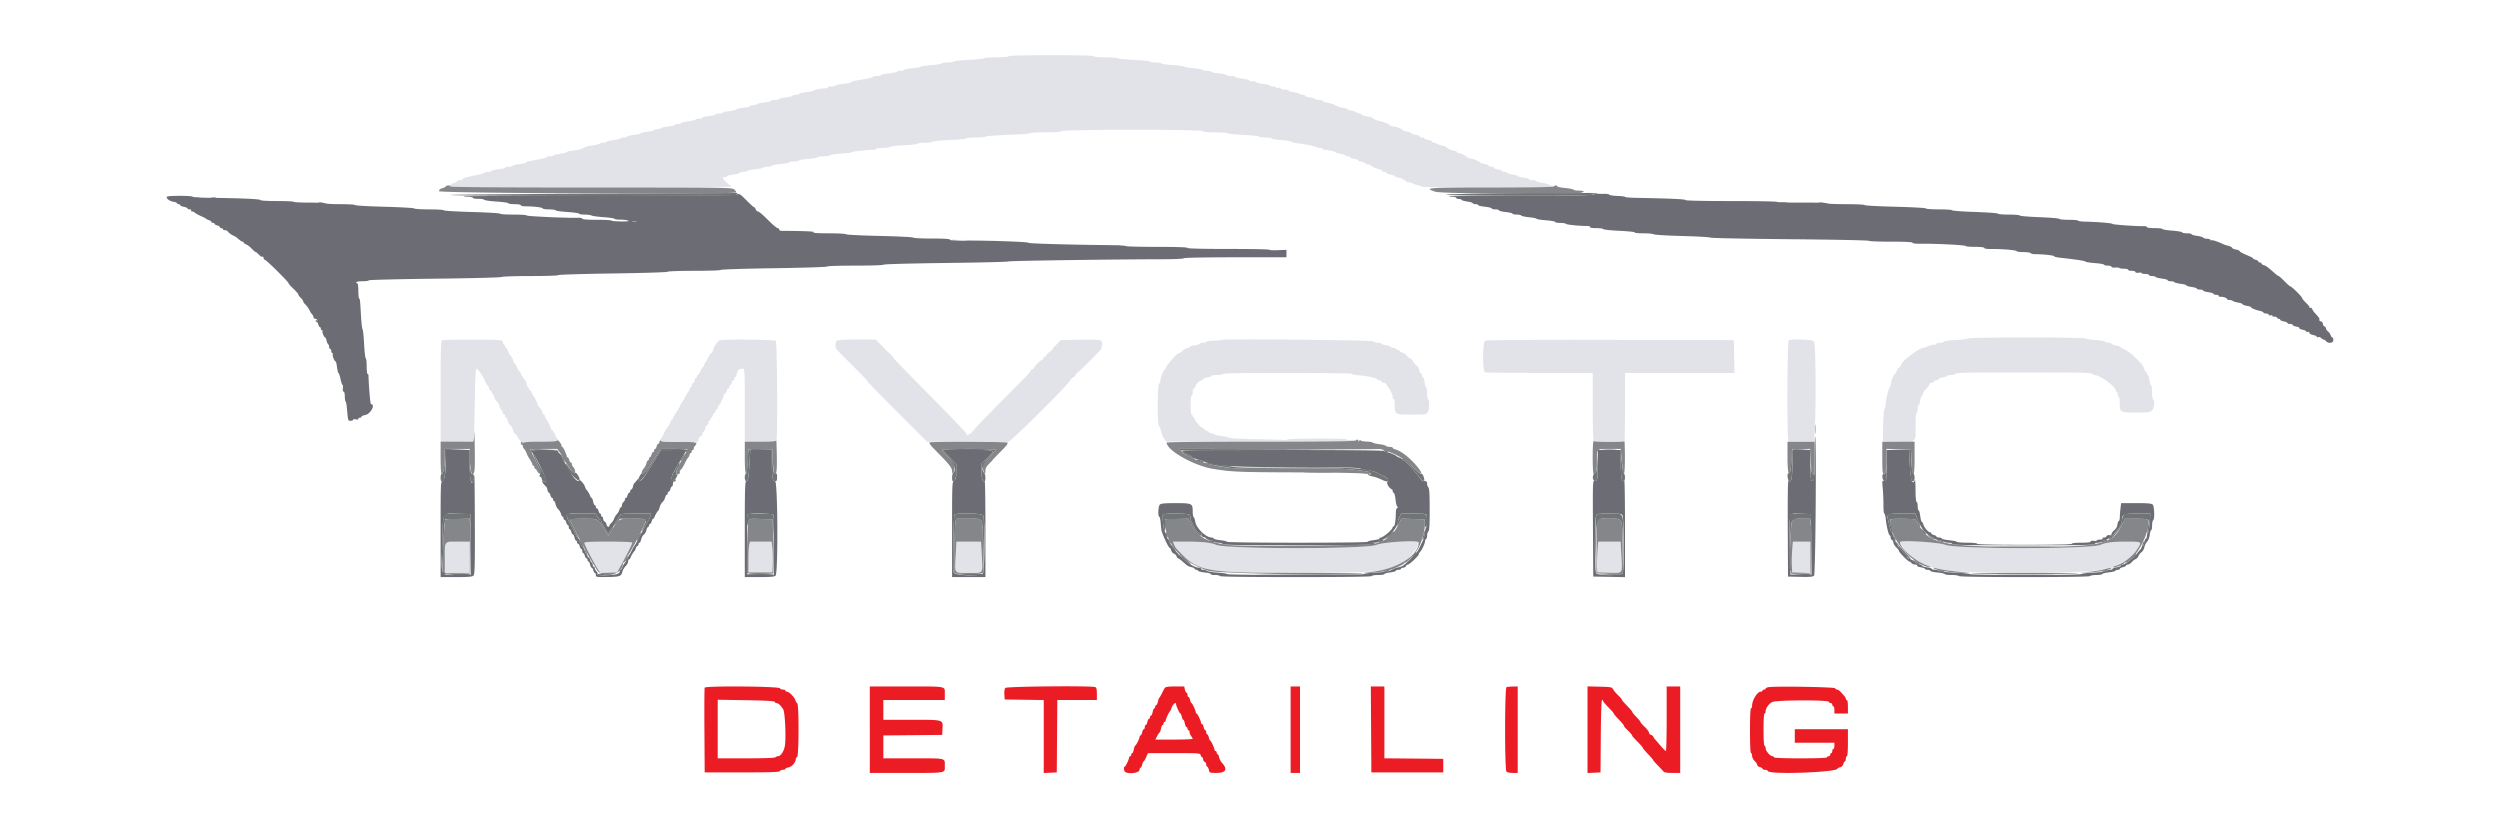 <svg xmlns="http://www.w3.org/2000/svg" width="400" height="132.421"><g fill-rule="evenodd"><path fill="#ec1c24" d="M112.748 110.029c-.047.122-.066 3.221-.042 6.888l.044 6.666h5.986c4.641 0 6.002-.046 6.056-.208.038-.115.25-.208.472-.208.221 0 .403-.067.403-.148 0-.082.243-.195.541-.251.531-.101 1.125-.815 1.125-1.351 0-.122.094-.254.209-.292.282-.094.303-8.41.022-8.589-.102-.066-.244-.305-.315-.533-.151-.482-1.013-1.336-1.35-1.336-.128 0-.232-.075-.232-.167 0-.092-.182-.167-.403-.167-.222 0-.434-.093-.472-.208-.106-.316-11.923-.411-12.044-.096m26.419 6.721v6.917h5.736c6.718 0 6.264.084 6.264-1.167 0-1.242.335-1.167-5.181-1.167h-4.653v-3.661l4.709-.044 4.708-.045.051-.995c.075-1.468.239-1.421-5-1.421h-4.468V112h9.834v-.982c0-1.272.462-1.185-6.264-1.185h-5.736v6.917m21.677-6.68c-.11.133-.174.592-.145 1.042l.051.805 3.125.045 3.125.045v11.676l1.042-.05 1.041-.05.044-5.791.044-5.792h6.329v-.982c0-.742-.065-1.007-.264-1.084-.62-.237-14.188-.109-14.392.136m25.543-.028c-.084.114-.299.508-.478.875-.179.366-.372.704-.43.75-.057.045-.157.327-.221.625-.065.298-.187.541-.271.541-.085 0-.154.113-.154.25 0 .138-.066.25-.148.25-.081 0-.197.263-.257.584-.061.32-.181.583-.269.583-.087 0-.159.112-.159.25s-.069.25-.153.25c-.085 0-.203.225-.264.5-.06.275-.179.5-.263.5-.084 0-.153.15-.153.333 0 .184-.069.334-.154.334-.084 0-.203.225-.263.5s-.179.5-.263.5c-.085 0-.154.106-.154.236 0 .274-.525 1.321-.703 1.401-.066.029-.168.311-.227.625s-.173.571-.255.571c-.081 0-.148.112-.148.25s-.075.25-.167.25a.166.166 0 0 0-.166.166c0 .284-.572 1.501-.706 1.501-.246 0-.125.798.136.899.83.318 2.236.056 2.236-.417 0-.174.069-.316.154-.316.084 0 .203-.225.263-.5s.161-.5.224-.5.244-.3.403-.666l.289-.667h4.182c4.043 0 4.186.011 4.27.333.048.184.154.334.235.334.081 0 .147.142.147.315 0 .174.112.359.25.412.137.052.25.248.25.434s.069.339.153.339c.085 0 .203.225.264.5.109.497.116.5 1.268.5 1.468 0 1.771-.602.818-1.625a2.115 2.115 0 0 1-.444-.872c-.055-.277-.166-.503-.246-.503-.081 0-.146-.113-.146-.25 0-.138-.075-.25-.167-.25a.167.167 0 0 1-.167-.166c0-.269-.568-1.501-.692-1.501-.063 0-.164-.225-.224-.5-.061-.275-.179-.5-.264-.5-.084 0-.153-.15-.153-.333 0-.184-.069-.334-.153-.334-.085 0-.203-.225-.264-.5-.06-.275-.179-.5-.263-.5-.084 0-.153-.074-.153-.165 0-.285-.572-1.501-.706-1.501-.07 0-.128-.075-.128-.166 0-.269-.568-1.501-.692-1.501-.063 0-.164-.225-.224-.5-.061-.275-.179-.5-.264-.5-.084 0-.153-.15-.153-.333 0-.184-.069-.334-.153-.334-.085 0-.203-.225-.264-.5l-.109-.5h-1.467c-.98 0-1.517.069-1.62.209m20.113 6.708v6.917h1.5v-13.834h-1.5v6.917m12.873-.042.044 6.875h11.5v-2.166l-4.709-.045-4.708-.044v-11.495h-2.17l.043 6.875m21.669-6.764c-.296.119-.304 13.227-.009 13.523.11.11.56.2 1 .2h.8v-13.834l-.791.013c-.436.008-.886.051-1 .098M254 116.753v6.93l1.042-.05 1.041-.05.044-5.791c.028-3.67.104-5.792.208-5.792.091 0 .165.074.165.164 0 .091.375.542.833 1.003.459.46.834.877.834.926 0 .111.255.415 1.041 1.239.344.36.625.721.625.801 0 .08.207.34.459.579.544.515.875.906.875 1.033 0 .051.375.466.833.922.458.456.833.89.833.966 0 .075.375.526.834 1.001.458.476.833.911.833.967 0 .056.319.428.708.826.39.398.805.84.924.982.158.19.54.258 1.458.258h1.243v-13.834h-2.166V115c0 2.842-.057 5.166-.125 5.165-.069-.001-.388-.308-.709-.683-.321-.374-.752-.872-.958-1.106-.206-.233-.375-.484-.375-.556 0-.072-.15-.178-.333-.237-.184-.058-.334-.225-.334-.37 0-.146-.3-.55-.666-.899-.367-.349-.667-.678-.667-.731 0-.113-.238-.406-.875-1.075-.252-.266-.458-.534-.458-.598 0-.064-.282-.406-.625-.761-.796-.822-1.042-1.112-1.042-1.228 0-.052-.279-.365-.621-.697-.341-.331-.7-.761-.796-.955-.162-.324-.331-.356-2.129-.399l-1.954-.047v6.93m28.958-6.804c-.252.04-.458.143-.458.229 0 .085-.113.155-.25.155-.138 0-.25.075-.25.167 0 .092-.133.167-.296.167-.527 0-1.371 1.374-1.371 2.233 0 .238-.075.433-.166.433-.106 0-.167 1.306-.167 3.584 0 2.277.061 3.583.167 3.583.091 0 .166.191.166.424 0 .234.188.612.417.841.229.229.417.518.417.641 0 .124.187.272.416.329.23.058.417.178.417.268 0 .09.181.164.403.164.221 0 .434.093.472.208.197.591 11.125.2 11.125-.398 0-.059.186-.154.414-.211a.713.713 0 0 0 .518-.519c.057-.227.171-.414.253-.414.081 0 .148-.187.148-.416 0-.229.075-.417.167-.417.103 0 .167-.833.167-2.167v-2.166h-8.5v2.166h6.333v.5c0 .275-.075.5-.167.5-.091 0-.166.15-.166.334 0 .183-.075.333-.167.333-.092 0-.167.112-.167.25a.25.25 0 0 1-.25.25c-.137 0-.25.075-.25.167 0 .106-1.527.166-4.25.166-2.722 0-4.25-.06-4.25-.166 0-.092-.102-.167-.227-.167-.37 0-1.106-.847-1.106-1.273 0-.216-.075-.394-.167-.394-.104 0-.166-.972-.166-2.583 0-1.611.062-2.583.166-2.583.092 0 .167-.144.167-.32 0-.528.524-1.276 1.07-1.527.703-.324 8.948-.35 9.055-.028.038.114.176.208.306.208.129 0 .236.112.236.25s.075.25.166.25c.092 0 .167.263.167.583v.584h2.167v-1.084c0-.611-.073-1.083-.167-1.083a.17.17 0 0 1-.167-.174c0-.095-.076-.264-.169-.375-.696-.828-1.014-1.118-1.225-1.118-.135 0-.276-.093-.314-.208-.068-.205-9.504-.36-10.667-.176m-158.995 2.355c.035.108.171.196.301.196.268 0 .707.421 1.057 1.014.274.465.457 4.237.276 5.687-.119.946-.663 1.799-1.148 1.799-.145 0-.309.075-.366.167-.064.104-1.807.166-4.676.166h-4.574v-9.377l4.532.076c3.261.055 4.551.132 4.598.272m64.204.362c0 .269.568 1.501.692 1.501.063 0 .164.225.224.5.061.275.171.5.245.5.074 0 .184.262.244.583.061.321.181.583.269.583.087 0 .159.113.159.25 0 .138.075.25.167.25.091 0 .166.136.166.302 0 .166.11.447.245.625s.247.38.25.448c.003.069-1.341.125-2.987.125h-2.992l.284-.541c.156-.298.338-.566.403-.596.066-.029.168-.311.227-.625s.174-.571.256-.571c.081 0 .148-.112.148-.25s.075-.25.166-.25c.092 0 .167-.082.167-.183 0-.223.522-1.368.677-1.484.061-.046.168-.265.238-.487.198-.633.752-1.135.752-.68"/><path fill="#6c6c74" d="M255.22 30.951c.195.316-2.173.387-12.753.38-5.782-.004-10.553.033-10.601.081-.049.048.187.088.523.088s.611.075.611.167c0 .091.181.166.403.166.221 0 .428.067.458.149.031.082.431.199.889.26.458.06.858.181.889.267.03.087.237.158.458.158.222 0 .403.066.403.147 0 .081.487.199 1.083.263s1.084.185 1.084.27c0 .084.262.153.583.153.321 0 .583.069.583.153 0 .085.488.206 1.084.27.595.064 1.083.182 1.083.263 0 .081.296.147.657.147.361 0 .7.071.754.157.053.087.62.209 1.259.272.64.063 1.163.17 1.163.238 0 .068.675.176 1.5.241s1.5.187 1.5.272c0 .084.369.154.82.154.45 0 .844.064.875.143.051.132 2.158.349 3.44.354.325.002.509.071.449.169-.065.105.299.167.976.167.594 0 1.104.071 1.135.157.03.087 1.197.21 2.592.275 1.395.064 2.497.181 2.448.259-.048.078.577.142 1.389.142s1.548.07 1.635.156c.087.085 2.145.208 4.575.273 2.429.065 4.457.181 4.507.258.05.076 5.769.19 12.708.253 6.94.063 12.618.178 12.618.254 0 .077 1.575.14 3.5.14 2.336 0 3.5.058 3.5.175 0 .11.513.168 1.375.156 2.311-.032 7.125.213 7.125.362 0 .077.675.14 1.5.14.951 0 1.5.065 1.5.178 0 .11.43.172 1.125.163 1.68-.022 4.042.181 4.042.347 0 .08.483.145 1.073.145.591 0 1.122.078 1.181.174.059.095.42.171.801.168 1.163-.01 2.945.189 2.945.329 0 .072.393.174.875.226 2.56.277 4.125.512 4.125.622 0 .068.675.176 1.5.24.825.065 1.5.183 1.5.263 0 .08.262.145.583.145.321 0 .583.081.583.179 0 .103.245.159.575.13.316-.027.628.005.694.071.066.066.408.12.759.12.351 0 .639.075.639.167 0 .091.262.166.583.166.321 0 .584.084.584.186 0 .111.2.156.5.112.275-.04.5-.011.5.065 0 .075.262.137.583.137.321 0 .583.075.583.167 0 .092.221.167.49.167.27 0 .532.066.582.147.05.081.504.199 1.009.262.506.063.919.184.919.269 0 .085.221.155.49.155.27 0 .532.066.582.147.05.081.504.199 1.009.262.506.063.919.178.919.254 0 .076.375.191.834.254.458.063.833.182.833.265 0 .083.225.151.5.151s.5.068.5.151c0 .083.375.203.833.266.459.063.834.183.834.266 0 .083.187.151.416.151.23 0 .417.079.417.177 0 .097.131.164.292.149.403-.039 1.041.182 1.041.36 0 .081.173.147.384.147.21 0 .454.069.541.153.087.084.459.198.825.255.367.056.692.175.723.264.03.089.349.209.708.266.359.058.653.152.653.209 0 .146.815.486 1.415.591.274.049.524.165.556.258.031.094.238.171.459.171.222 0 .403.083.403.186 0 .104.147.147.334.099.183-.048.291-.02.24.064-.052.083.098.151.333.151.234 0 .426.075.426.166 0 .092.113.167.25.167.138 0 .25.072.25.159 0 .088.263.208.584.269.321.06.583.176.583.257 0 .082.188.148.417.148.229 0 .416.072.416.159 0 .088.262.209.582.269.32.06.543.172.496.249-.048.077.178.189.501.25s.588.185.588.276c0 .092.113.123.25.07.15-.057.25-.001.25.142 0 .139.241.282.583.346.321.061.584.184.584.276 0 .091.11.123.245.072.135-.052.354.015.488.148.134.134.314.243.401.243.087 0 .252.113.366.25.363.439 1.166.324 1.166-.166 0-.229-.07-.417-.155-.417-.086 0-.209-.169-.274-.375a1.341 1.341 0 0 0-.428-.593c-.17-.12-.309-.328-.309-.463 0-.136-.113-.289-.25-.342-.138-.053-.25-.233-.25-.4 0-.168-.151-.352-.336-.411-.185-.059-.293-.175-.242-.259.094-.152-.027-.338-.68-1.04-.188-.203-.394-.504-.458-.67-.063-.166-.193-.254-.287-.195-.095.058-.152.035-.126-.052.025-.087-.236-.425-.58-.751-.343-.326-.625-.673-.625-.771 0-.203-1.66-1.845-1.866-1.845-.074 0-.503-.375-.951-.833-.449-.458-.864-.833-.923-.833-.059 0-.216-.094-.35-.209-1.625-1.395-1.632-1.4-2.047-1.532-.2-.063-.363-.185-.363-.271 0-.085-.112-.155-.25-.155-.137 0-.25-.074-.25-.163 0-.09-.187-.211-.416-.269-.229-.057-.417-.153-.417-.212s-.244-.211-.542-.338c-1.221-.517-1.625-.729-1.625-.852 0-.071-.262-.178-.583-.238-.321-.061-.583-.173-.583-.249 0-.127-.498-.354-.917-.419-.092-.015-.429-.146-.75-.293-.866-.397-1.625-.619-1.736-.509-.053.054-.097.021-.097-.072s-.237-.175-.526-.184c-.289-.008-.571-.089-.628-.181-.056-.091-.495-.218-.974-.282-.48-.063-.872-.181-.872-.26 0-.08-.332-.146-.736-.146-.405 0-.762-.071-.792-.158-.031-.087-.749-.21-1.597-.274-.848-.063-1.542-.18-1.542-.258 0-.079-.562-.143-1.25-.143-.735 0-1.25-.07-1.25-.169 0-.093-.206-.16-.458-.148-.974.047-5.042-.24-5.042-.355 0-.125-2.374-.324-4.375-.367-.619-.013-1.125-.085-1.125-.159s-.675-.135-1.5-.135-1.5-.067-1.5-.148c0-.081-1.425-.202-3.167-.269-1.741-.067-3.166-.188-3.166-.269 0-.081-.788-.148-1.75-.148-.963 0-1.75-.067-1.75-.149 0-.082-1.65-.204-3.667-.271-2.017-.067-3.667-.188-3.667-.268 0-.08-.931-.145-2.069-.145s-2.095-.068-2.125-.151c-.031-.082-2.249-.205-4.931-.272-2.681-.067-4.875-.187-4.875-.266 0-.079-1.35-.144-3-.144s-3-.062-3-.137c0-.075-1.8-.126-4-.112-2.2.013-4-.038-4-.114 0-.075-3.3-.137-7.333-.137-4.56 0-7.333-.061-7.333-.16 0-.143-2.217-.243-7.959-.357-.939-.019-1.708-.086-1.708-.15s-.542-.132-1.205-.151c-.662-.02-1.252-.112-1.309-.205-.058-.094-.515-.151-1.015-.128-.5.023-1.01-.02-1.132-.096-.139-.086-.184-.074-.119.031m-137.47.217c-.183.079-10.038.147-21.899.151-11.861.004-21.605.046-21.653.094-.048.048.263.087.691.087.428 0 .778.071.778.157 0 .087.384.154.855.151.47-.004.901.066.958.156.057.09.947.218 1.978.284 1.032.067 1.875.189 1.875.27 0 .082.45.149 1 .149.587 0 1 .072 1 .175 0 .097.35.174.792.174 1.305-.001 2.708.171 2.708.333 0 .083.446.151.99.151.545 0 1.033.069 1.085.153.052.084.919.206 1.927.271 1.007.065 1.832.184 1.832.264 0 .08.38.145.844.145.464 0 .971.067 1.125.148.154.082 1.03.201 1.947.265.916.065 1.705.181 1.754.26.048.078.461.14.917.138.456-.002 1.009.064 1.229.147.284.107-.043.148-1.125.138-.839-.007-1.525-.069-1.525-.137 0-.069-1.05-.125-2.333-.125-1.513 0-2.333-.062-2.333-.175 0-.098-.31-.163-.709-.148-1.633.059-8.272-.24-8.192-.37.048-.077-.892-.141-2.089-.141-1.198 0-2.177-.065-2.177-.145 0-.08-2.025-.201-4.5-.268-2.475-.068-4.5-.19-4.5-.271 0-.082-1.046-.149-2.323-.149-1.278 0-2.365-.067-2.416-.148-.05-.082-2.192-.204-4.76-.272-2.567-.067-4.668-.188-4.668-.268 0-.08-1.045-.145-2.323-.145s-2.358-.057-2.401-.125c-.042-.069-1.209-.125-2.593-.125S47 32.36 47 32.292c0-.069-1.2-.125-2.667-.125-1.577 0-2.666-.065-2.666-.159 0-.162-3.197-.304-8.125-.359-1.49-.017-2.709-.095-2.709-.173 0-.079-.937-.143-2.083-.143-1.37 0-2.083.061-2.083.179 0 .326.488.674 1.081.77.322.052.585.16.585.24 0 .079.113.145.25.145.138 0 .25.071.25.159 0 .087.263.208.584.268.321.061.583.176.583.258 0 .081.154.148.343.148.189 0 .297.075.24.167-.056.091.009.166.145.166.137 0 .347.095.468.212.122.116.558.358.971.537.412.179.787.374.833.433.046.059.252.159.458.224.207.064.375.187.375.272 0 .086.113.156.25.156.138 0 .25.067.25.148 0 .082.188.196.417.253.229.058.417.179.417.269 0 .089.112.163.25.163.137 0 .25.075.25.167 0 .091.146.166.325.166.178 0 .385.094.458.209.134.209.587.529 1.05.741.137.063.341.194.453.291.567.493.714.593.873.593.096 0 .174.07.174.155 0 .086.164.208.364.271.201.064.603.369.895.678.292.309.588.562.658.562.071 0 .306.192.523.426.217.235.469.38.561.324.091-.057.166.017.166.162 0 .146.128.315.285.375.327.125 3.715 3.495 3.715 3.694 0 .072.206.329.458.571.814.781 1.125 1.136 1.125 1.284 0 .08.169.302.375.495.206.192.375.431.375.531 0 .101.131.305.292.454.299.28.623.744.825 1.184.063.138.212.349.332.471.12.121.218.327.218.458a.24.24 0 0 0 .24.238c.132 0 .294.087.359.192.074.12.046.148-.074.074-.105-.065-.192-.04-.192.057 0 .098.074.177.163.177.09 0 .211.188.269.417.057.229.171.416.253.416.081 0 .148.113.148.25 0 .138.08.25.177.25.097 0 .136.065.088.144-.101.163.26 1.02.43 1.022.062 0 .161.225.222.499.06.274.178.541.263.593.084.053.154.241.154.419s.075.323.166.323c.092 0 .167.15.167.334 0 .183.079.333.177.333.097 0 .129.077.071.171-.115.185.261 1.162.447 1.162.063 0 .166.413.229.917s.165.917.227.917c.063 0 .213.448.335.997.122.549.271.966.333.928.061-.038.081.189.045.503-.041.348.005.572.118.572.107 0 .185.304.185.722 0 .397.054.776.12.843.066.066.144.36.173.652l.145 1.491c.084.876.127.958.494.958.22 0 .401-.076.401-.17 0-.097.176-.125.417-.065.256.065.416.034.416-.08 0-.102.113-.185.25-.185.138 0 .25-.071.25-.159 0-.087.28-.211.621-.275.857-.161 1.676-1.732.903-1.732-.11 0-.332-2.534-.405-4.625-.004-.115-.07-.209-.146-.209-.077 0-.139-.562-.139-1.25 0-.687-.065-1.25-.145-1.25-.079 0-.198-1.031-.265-2.291s-.18-2.329-.252-2.375c-.072-.046-.185-1.046-.251-2.222-.139-2.471-.15-2.563-.305-2.718-.063-.064-.116-.628-.116-1.255 0-.648-.071-1.139-.166-1.139a.167.167 0 0 1-.167-.166c0-.093.444-.167 1-.167.55 0 1-.065 1-.144 0-.079 4.744-.198 10.542-.265 5.933-.068 10.611-.187 10.7-.272.087-.084 2.163-.152 4.625-.152 2.456 0 4.466-.066 4.466-.145 0-.08 3.919-.2 8.709-.268 4.849-.068 8.733-.188 8.764-.271.03-.083 1.949-.15 4.291-.15 2.33 0 4.236-.066 4.236-.146 0-.081 3.822-.202 8.5-.27 4.679-.068 8.5-.19 8.5-.271 0-.08 2.019-.146 4.486-.146 2.51 0 4.511-.066 4.542-.15.032-.085 4.384-.203 10.014-.273 5.477-.067 9.958-.176 9.958-.241 0-.107 16.789-.347 24.873-.357 1.735-.002 3.165-.072 3.218-.158.057-.091 3.418-.154 8.253-.154h8.156v-1.191l-1.401.053c-.771.03-1.366-.002-1.323-.071.042-.068-2.89-.125-6.516-.125-4.284 0-6.593-.058-6.593-.166 0-.108-1.75-.167-4.917-.167-2.704 0-4.916-.056-4.916-.125s-1.557-.143-3.459-.164c-6.52-.073-12.208-.247-12.208-.374 0-.152-7.199-.39-10.292-.34-1.513.024-2.208-.022-2.208-.147 0-.126-.907-.183-2.903-.183-1.596 0-2.928-.067-2.958-.148-.031-.081-2.456-.201-5.389-.268-2.933-.066-5.358-.187-5.389-.269-.03-.082-1.268-.15-2.75-.151-1.801-.002-2.611-.056-2.444-.164.219-.142-1.058-.201-5.125-.234-.207-.002-.375-.1-.375-.218s-.112-.215-.247-.215c-.136 0-.841-.6-1.567-1.333-.725-.734-1.434-1.334-1.575-1.334-.14 0-.303-.15-.361-.333-.059-.183-.169-.333-.245-.333-.077 0-.622-.488-1.212-1.084-1.116-1.127-1.163-1.152-1.71-.915m-15.958 4.28a1.37 1.37 0 0 1-.584 0c-.16-.042-.029-.076.292-.076s.452.034.292.076m188.539 37.76c-.003 3.273-.091 3.96-.479 3.72-.122-.075-.185-.935-.185-2.521V72h-2.808l-.055 2.325c-.055 2.35-.252 3.121-.643 2.507-.1-.158-.143 2.596-.118 7.585l.04 7.833 1.965.047c1.531.037 2.018-.006 2.204-.192.236-.235.401-22.272.167-22.272-.047 0-.087 1.519-.088 3.375m-218.999.084c-.002 2.325-.174 3.522-.522 3.632-.296.094-.31.441-.31 7.754v7.655h2.512c1.955 0 2.565-.052 2.75-.238.2-.2.234-1.523.215-8.375-.012-4.475-.052-7.949-.088-7.72-.346 2.195-.722 1.358-.722-1.604V72h-3.834l-.001 1.292m13.786-1c.059.16.151.329.203.375.474.413 2.238 4.174 2.047 4.365-.139.139-.255.131-.448-.029-.394-.327-.121.33.288.693.173.153.321.341.329.416.044.385.183.721.298.721.071 0 .176.188.233.417.058.229.179.417.269.417.089 0 .163.112.163.25 0 .137.066.25.146.25.08 0 .193.235.25.522.058.287.249.648.426.802.178.153.373.481.435.727.062.247.179.449.261.449.082 0 .149.112.149.25 0 .137.073.25.163.25.09 0 .211.187.268.416.058.23.172.417.253.417.082 0 .149.15.149.333 0 .184.067.334.149.334.081 0 .195.187.253.416.057.23.172.417.255.417.082 0 .199.225.26.5.06.275.179.5.263.5.084 0 .153.112.153.25s.074.25.164.25c.09 0 .21.188.268.417.057.229.171.416.253.416.082 0 .149.15.149.334 0 .183.067.333.148.333.082 0 .196.188.253.417.058.229.179.416.269.416.089 0 .163.113.163.25 0 .138.069.25.153.25.085 0 .203.225.264.5.06.275.177.5.26.5.082 0 .197.188.255.417.057.229.171.417.253.417.081 0 .148.153.148.34 0 .323.091.338 1.864.314 1.994-.027 2.2-.105 2.4-.898.062-.248.291-.629.508-.846.217-.217.395-.549.395-.736 0-.188.066-.341.147-.341.081 0 .192-.131.245-.292.107-.316.462-.907.627-1.041.057-.046.155-.252.22-.459.064-.206.187-.375.272-.375.086 0 .156-.112.156-.25 0-.137.069-.25.153-.25.084 0 .207-.243.272-.541.066-.298.253-.636.417-.751.164-.114.347-.433.408-.708.06-.275.179-.5.263-.5.084 0 .153-.112.153-.25 0-.137.074-.25.164-.25.09 0 .21-.187.268-.416.057-.229.163-.417.234-.417.071 0 .173-.131.227-.292.104-.311.459-.903.623-1.041.055-.046.154-.304.22-.574.066-.269.26-.611.431-.76.171-.148.362-.471.424-.718.061-.247.179-.448.261-.448.081 0 .148-.113.148-.25 0-.138.074-.25.164-.25.09 0 .21-.188.268-.417.057-.229.171-.417.253-.417.082 0 .149-.187.149-.416 0-.229.084-.398.187-.375.103.023.224-.06.269-.183.067-.182.012-.187-.285-.028-.201.108-.405.157-.452.11-.095-.094.269-1.309.431-1.441.057-.046.252-.383.435-.75.182-.367.37-.704.418-.75.048-.046.175-.271.283-.5.108-.229.357-.66.554-.958l.359-.542-2.058.006-2.058.006-1.333 2.187c-.734 1.202-1.479 2.324-1.657 2.493-.414.395-.782.404-.651.016.055-.162-.035-.107-.204.125-.166.23-.361.458-.433.508-.072.049-.158.27-.191.491-.034.22-.148.429-.255.465-.106.035-.193.17-.193.3 0 .13-.073.236-.163.236-.09 0-.211.188-.268.417-.058.229-.172.417-.253.417-.082 0-.149.103-.149.229 0 .127-.112.323-.25.437a.772.772 0 0 0-.25.521c0 .172-.067.313-.149.313-.081 0-.191.17-.243.378-.052.208-.239.533-.414.721a2.36 2.36 0 0 0-.447.747 1.754 1.754 0 0 1-.438.673c-.17.148-.309.342-.309.431 0 .319-.434.153-.459-.175-.013-.185-.141-.401-.283-.481-.142-.079-.258-.291-.258-.469 0-.179-.075-.325-.167-.325-.091 0-.166-.113-.166-.25 0-.138-.067-.25-.149-.25-.082 0-.196-.188-.253-.417-.058-.229-.178-.417-.268-.417-.09 0-.164-.112-.164-.25 0-.137-.071-.25-.159-.25-.087 0-.208-.262-.268-.583-.061-.321-.168-.583-.238-.583-.071 0-.173-.132-.227-.292-.106-.316-.462-.908-.627-1.042-.056-.046-.159-.264-.228-.486-.157-.501-.872-1.239-.956-.986-.103.308-.686-.163-1.137-.918l-.959-1.607c-.302-.506-.637-1.126-.745-1.378-.107-.252-.254-.458-.326-.458-.071 0-.13-.113-.13-.25 0-.209-.351-.25-2.161-.25-1.988 0-2.153.023-2.054.292m34.814 1.666c-.144 2.474-.243 3.042-.534 3.042-.194 0-.231 1.236-.231 7.667v7.666h2.345c1.81 0 2.399-.054 2.583-.238.421-.42.349-15.095-.074-15.095-.421 0-.521-.582-.521-3.021V72h-3.455l-.113 1.958m31.979-.837L153 74.243v1.21c0 1.03-.05 1.242-.333 1.419-.326.203-.334.389-.334 7.835v7.626h5.334v-7.694c0-4.232-.049-7.646-.109-7.586-.272.272-.548-.546-.551-1.636l-.004-1.167.833-.833C159.36 71.893 159.58 72 154.917 72h-4.095l1.089 1.121m37.422-.783c.23.181.586.375.792.431.206.055.375.149.375.208 0 .121.699.436 1.333.602.23.06.567.17.75.244 1.888.769 4.366.925 14.75.928 6.967.002 9.893.058 10.25.196.275.105.855.234 1.288.286.434.051.921.161 1.084.245.162.084.652.323 1.089.531 1.009.482 1.235.738.952 1.079-.199.241.251 1.01.712 1.217.069.031.125.156.125.278 0 .123.079.249.175.281.096.032.22.507.275 1.055.055.549.183 1.06.284 1.135.13.098.123.162-.025.223-.121.049-.209.383-.209.797 0 1.086-.193 2.262-.355 2.162-.08-.049-.145-.002-.145.104 0 .416-1.68 1.799-2.054 1.691-.075-.021-.094.03-.042.115.053.085-.354.207-.904.271-.55.064-1 .183-1 .266 0 .088-4.677.15-11.25.15-6.187 0-11.25-.064-11.25-.143 0-.078-.468-.191-1.041-.251s-1.067-.183-1.098-.274c-.03-.091-.19-.165-.356-.165-.875 0-2.415-1.479-2.585-2.481-.063-.376-.184-.726-.268-.778-.083-.052-.152-.47-.152-.929 0-1.264-.101-1.312-2.75-1.312-1.748 0-2.328.055-2.512.238-.263.264-.337 1.929-.085 1.929.084 0 .186.468.228 1.041.042.573.112 1.154.156 1.292.322 1.008 1.13 2.667 1.298 2.667.071 0 .175.182.231.405.056.223.248.452.426.509a.737.737 0 0 1 .428.428c.056.178.162.324.234.324.117 0 .407.226 1.384 1.076.158.137.495.287.749.333.253.046.486.161.518.254.031.094.156.171.279.171.122 0 .247.074.277.165.031.09.523.213 1.093.273.571.059.997.173.949.252-.049.078.253.143.671.143.418 0 .76.075.76.167 0 .109 4.166.166 12.166.166s12.167-.057 12.167-.166c0-.093.444-.167 1-.167.55 0 1-.066 1-.147 0-.082.412-.199.917-.262.504-.063.916-.185.916-.27 0-.085.188-.154.417-.154.229 0 .417-.075.417-.167 0-.092.152-.167.338-.167.186 0 .382-.112.435-.25.052-.137.193-.25.313-.25.252 0 1.747-1.41 1.747-1.648 0-.089.097-.26.215-.381.285-.293.785-1.372.785-1.694 0-.142.075-.303.167-.36.091-.057.166-.309.166-.56 0-.251.094-.55.209-.665.152-.153.208-1.094.208-3.525s-.056-3.372-.208-3.525c-.115-.115-.209-.381-.209-.592 0-.362-.149-.457-.622-.396-.112.014-.412-.284-.666-.664-.626-.936-2.246-2.655-2.503-2.656-.115 0-.209-.07-.209-.156 0-.085-.168-.208-.375-.272-.206-.065-.412-.163-.458-.22-.159-.196-1.347-.686-1.662-.686-.175 0-.365-.075-.421-.166-.068-.11-5.679-.166-16.302-.163-16.175.003-16.198.004-15.782.334m66.331 1.787c-.002 2.503-.082 2.935-.522 2.82-.302-.079-.311.164-.269 7.612l.044 7.693 2.541.046 2.542.046V84.56c0-4.28-.049-7.733-.11-7.673-.394.395-.557-.358-.557-2.574V72h-3.666l-.003 2.125m46.169.394c0 2.487-.004 2.519-.354 2.427-.346-.09-.351-.062-.237 1.248.065.737.113 1.932.109 2.656-.005.724.057 1.317.138 1.317.081 0 .185.393.231.875.11 1.138.476 2.625.646 2.625.074 0 .134.143.134.319 0 .176.087.349.193.384.106.035.22.24.253.456.033.215.246.564.473.775.228.21.414.46.414.553 0 .205 1.449 1.679 1.651 1.679.078 0 .235.113.349.25.114.138.391.25.614.25.223 0 .361.074.305.164-.056.091.197.211.573.271.371.059.675.173.675.253 0 .08.181.146.403.146.221 0 .428.076.459.169.031.093.562.216 1.18.274.619.058 1.125.169 1.125.247 0 .079.483.143 1.073.143.591 0 1.12.075 1.177.167.067.108 3.748.166 10.5.166 6.751 0 10.433-.058 10.5-.166.056-.092.504-.167.996-.167.491 0 .918-.07.948-.155.031-.085.506-.206 1.056-.268.55-.063 1.025-.181 1.055-.262.031-.082.2-.148.375-.148.176 0 .32-.069.32-.154 0-.084.225-.203.5-.263s.5-.179.5-.263c0-.085.129-.154.286-.154.158 0 .439-.174.625-.386.186-.213.471-.436.633-.496.162-.06.361-.28.442-.488.081-.209.305-.49.497-.624.192-.135.393-.485.448-.777.055-.293.253-.697.44-.898.191-.205.376-.686.423-1.098.045-.403.148-.733.227-.733.08 0 .145-.333.145-.74s.075-.786.167-.843c.265-.164.206-2.234-.071-2.512-.185-.184-.781-.238-2.644-.238h-2.405l-.105.875a15.412 15.412 0 0 0-.107 1.403c-.001.29-.075.553-.165.583-.09.031-.19.298-.222.593a1.342 1.342 0 0 1-.503.887c-.245.193-.451.513-.458.713-.007.199-.048.277-.091.172-.088-.214-.729-.102-.729.127 0 .081-.154.147-.343.147-.189 0-.297.075-.24.167.06.097-.11.166-.407.166-.281 0-.51.062-.51.138 0 .076-.225.105-.5.065-.3-.044-.5 0-.5.112 0 .122-.509.185-1.5.185-.889 0-1.5.068-1.5.167 0 .109-2.639.167-7.583.167-4.945 0-7.584-.058-7.584-.167 0-.099-.635-.167-1.573-.167-.866 0-1.613-.064-1.661-.142-.049-.078-.597-.189-1.218-.247-.621-.058-1.155-.182-1.186-.275-.031-.093-.237-.169-.459-.169-.221 0-.403-.067-.403-.149 0-.081-.187-.195-.416-.253-.229-.057-.417-.178-.417-.268 0-.09-.085-.163-.189-.163-.283 0-.96-.79-1.078-1.257-.056-.226-.164-.41-.239-.41-.075 0-.188-.413-.251-.917s-.181-.916-.262-.916c-.081 0-.148-.3-.148-.667 0-.367-.075-.667-.166-.667-.101 0-.172-.745-.18-1.875-.007-1.031-.051-1.781-.097-1.666-.394.974-.708-.028-.837-2.667L305.45 72h-3.617v2.519m-92.875 1.106a99.29 99.29 0 0 0 4.084 0c1.123-.029.204-.053-2.042-.053s-3.165.024-2.042.053m-133.664 11.5L75.338 92h-2.097c-2.866 0-2.639.437-2.489-4.798.159-5.528-.073-5.057 2.454-4.999l2.044.047.044 4.875m20.316-4.458c.162.275.354.5.426.5.072 0 .131.071.131.158 0 .087.258.588.574 1.112l.575.954.3-.528c.165-.29.357-.528.426-.529.068 0 .125-.072.125-.16 0-.139.326-.677 1.04-1.716.175-.255.501-.291 2.591-.291h2.391l-.116.375c-.064.206-.304.712-.533 1.125-.905 1.625-1.439 2.605-1.679 3.083-.138.275-.296.537-.35.583-.053.046-.247.384-.429.75-.183.367-.378.704-.435.75-.056.046-.159.265-.228.488-.07.222-.27.558-.446.746-.176.189-.362.513-.414.721-.052.208-.162.379-.244.379-.081 0-.148.08-.148.178 0 .465-.498.633-2.039.685-1.2.04-1.567.004-1.508-.151.044-.112-.041-.324-.187-.47-.147-.146-.266-.373-.266-.504s-.075-.238-.167-.238c-.092 0-.167-.15-.167-.334 0-.183-.067-.333-.148-.333-.082 0-.196-.187-.253-.417-.058-.229-.179-.416-.269-.416-.089 0-.163-.113-.163-.25 0-.138-.067-.25-.149-.25-.081 0-.2-.206-.263-.457s-.166-.495-.23-.542c-.233-.171-.691-.997-.691-1.245 0-.141-.057-.257-.125-.258-.069 0-.207-.169-.307-.375-.1-.205-.529-1.04-.953-1.856-.963-1.85-1.044-1.767 1.718-1.767h2.314l.296.5m28.122-.237c.056.145.101 2.36.101 4.922v4.658l-2.125-.047-2.125-.046-.044-4.665c-.024-2.565-.008-4.759.036-4.875.133-.344 4.024-.295 4.157.053m33.595.059c.289.54.23 8.978-.065 9.273-.476.476-4.565.332-4.69-.165-.147-.585-.014-8.975.146-9.222.251-.387 4.396-.285 4.609.114m32.973-.122c.11.11.2.336.2.502 0 .307.053.439.583 1.446.375.714.882 1.226 1.088 1.099.087-.054.115.015.062.154-.066.172.039.286.335.36.238.059.432.174.432.255 0 .08.3.194.667.253.366.059.666.172.666.252 0 .08.248.145.55.145.303 0 .644.094.759.209.162.162 2.767.208 11.894.208 9.201 0 11.701-.044 11.756-.208.038-.115.325-.209.639-.209.313 0 .569-.071.569-.159 0-.087.245-.205.545-.261.967-.182 2.622-2.046 2.622-2.954 0-.133.118-.478.262-.767l.262-.525h1.97c1.643 0 1.987.043 2.071.263.153.398.122 1.871-.042 1.972-.078.049-.186.46-.24.914-.054.454-.171.962-.26 1.13a23.13 23.13 0 0 0-.431.887c-.432.939-.629 1.206-1.509 2.044-1.228 1.171-1.332 1.245-1.936 1.377-.525.116-.687.179-1.489.586-.188.095-1.2.219-2.25.275-1.05.057-1.908.166-1.908.244 0 .077-4.913.141-10.917.141s-10.917-.064-10.917-.142c0-.078-.685-.186-1.524-.241-.838-.054-1.603-.178-1.7-.274-.096-.097-.348-.176-.559-.176-.211 0-.383-.075-.383-.167 0-.092-.12-.167-.267-.167-1.521 0-4.536-2.919-5.25-5.083-.121-.367-.272-.742-.335-.833-.171-.248-.369-2.362-.24-2.57.16-.259 3.964-.241 4.225.02m69.296.091c.278.619.293 9.011.015 9.288-.365.365-3.854.368-4.219.004-.277-.278-.271-8.698.007-9.292.119-.253.393-.291 2.101-.291 1.71 0 1.981.037 2.096.291m30.198 4.673.044 4.881-1.71-.048-1.711-.047-.047-4.5c-.06-5.794-.236-5.273 1.76-5.215l1.62.048.044 4.881m17.144-3.785c.514 1.266 1.235 2.148 2.052 2.51.281.124.51.277.51.341s.338.167.752.229.793.179.843.26c.05.081.343.147.651.147s.591.094.629.209c.055.164 2.479.208 11.375.208s11.32-.044 11.375-.208c.038-.115.284-.209.546-.209.262 0 .519-.069.571-.154.052-.084.319-.203.594-.263.94-.206 2.664-2.199 2.664-3.08 0-1.067.216-1.169 2.467-1.169h2.08l-.089 1.432c-.05.788-.173 1.516-.274 1.617-.101.101-.184.357-.184.567 0 .211-.067.384-.148.384-.082 0-.197.262-.258.583-.06.321-.181.583-.268.583-.088 0-.159.081-.159.179 0 .098-.094.279-.209.402a13.76 13.76 0 0 0-.601.737c-.485.634-1.89 1.682-2.254 1.682-.148 0-.27.074-.27.165 0 .091-.3.213-.666.271-.367.059-.667.172-.667.252 0 .08-.173.146-.383.146-.211 0-.464.08-.563.179-.099.099-1.051.222-2.117.275-1.065.052-1.937.159-1.937.237 0 .078-4.013.142-8.917.142s-8.916-.063-8.916-.141c0-.077-1.106-.188-2.458-.247-1.424-.061-2.481-.177-2.514-.276-.031-.093-.27-.169-.532-.169s-.518-.067-.568-.148c-.05-.081-.429-.198-.843-.26s-.752-.183-.752-.269c0-.086-.115-.157-.256-.157-.241 0-1.062-.45-1.244-.682-.046-.058-.252-.159-.458-.223-.207-.064-.375-.184-.375-.266 0-.082-.282-.436-.625-.787-.344-.351-.718-.785-.831-.965-.381-.607-.878-1.723-.878-1.974 0-.137-.066-.29-.146-.34-.081-.05-.188-.261-.239-.469-.05-.207-.174-.704-.275-1.105-.334-1.324-.284-1.355 2.152-1.355h2.135l.478 1.179"/><path fill="#e2e2e9" d="M161.417 9c-.059.095-.919.167-2.01.167-1.049 0-1.907.063-1.907.142 0 .078-1.069.194-2.375.259-1.306.064-2.446.188-2.533.274-.087.087-.556.158-1.042.158s-.883.067-.883.149c0 .081-.75.202-1.667.268-.917.065-1.667.178-1.667.25 0 .073-.6.185-1.333.25s-1.333.185-1.333.267c0 .082-.263.149-.584.149-.321 0-.583.067-.583.147 0 .081-.562.2-1.25.265-.687.064-1.25.185-1.25.269 0 .084-.3.153-.667.153-.366 0-.666.061-.666.136 0 .074-.544.226-1.209.337-2.112.352-2.291.394-2.291.531 0 .073-.563.187-1.25.251-.688.064-1.25.183-1.25.264 0 .081-.263.147-.584.147-.321 0-.583.057-.583.125 0 .069-.169.143-.375.165-1.314.137-1.958.261-1.958.374 0 .072-.487.183-1.082.247-.595.063-1.124.185-1.176.269-.053.085-.316.154-.586.154-.269 0-.49.066-.49.147 0 .081-.487.199-1.083.263s-1.083.185-1.083.27c0 .084-.3.153-.667.153-.367 0-.667.066-.667.147 0 .081-.486.2-1.081.263-.595.064-1.125.185-1.177.27-.052.084-.315.153-.585.153-.269 0-.49.067-.49.148 0 .081-.487.199-1.083.263s-1.084.175-1.084.248c0 .113-.92.303-1.875.387-.16.014-.291.085-.291.157s-.263.131-.584.131c-.32 0-.583.066-.583.147 0 .081-.487.199-1.083.263s-1.084.185-1.084.27c0 .084-.22.153-.49.153-.269 0-.533.069-.585.154-.052.084-.582.205-1.176.269-.595.064-1.082.182-1.082.263 0 .081-.225.147-.5.147s-.5.067-.5.148c0 .081-.487.199-1.082.263-.594.063-1.124.185-1.176.269-.052.085-.316.154-.585.154-.27 0-.49.066-.49.147 0 .081-.488.199-1.084.263-.596.064-1.083.179-1.083.256 0 .077-.487.193-1.083.256-.596.064-1.084.183-1.084.264 0 .081-.22.147-.49.147-.269 0-.532.068-.583.15-.051.083-.543.203-1.093.267-.551.064-1.043.183-1.094.266-.051.083-.309.15-.573.15-.264 0-.522.068-.574.151-.051.083-.487.2-.968.26-.805.099-1.26.237-1.981.598-.15.076-.731.189-1.291.252-.561.064-1.019.171-1.019.239 0 .1-.615.233-1.861.402a.52.52 0 0 0-.237.14c-.068.069-.337.125-.597.125-.259 0-.472.06-.472.132 0 .073-.506.225-1.125.337l-1.667.303c-.298.054-.541.157-.541.23 0 .073-.45.184-1.001.248-.55.064-1.042.184-1.093.266-.051.083-.351.151-.666.151-.316 0-.574.069-.574.153 0 .084-.487.206-1.083.269-.596.064-1.083.183-1.083.264 0 .081-.263.147-.584.147-.321 0-.583.061-.583.135 0 .074-.431.218-.958.319-1.679.322-2.542.569-2.542.726 0 .084-.187.153-.417.153-.229 0-.416.067-.416.148 0 .143-.624.407-.875.37-.069-.01-.125.089-.125.218 0 .13-.094.274-.209.321-.114.046 9.973.09 22.417.097 14.981.009 22.625-.043 22.625-.154 0-.091-.063-.166-.141-.166-.213 0-1.337-1.134-1.23-1.241.051-.051.231-.093.399-.093s.305-.065.305-.145c0-.08.45-.196 1-.258s1-.184 1-.272c0-.087.258-.158.574-.158.315 0 .615-.067.666-.15.051-.082.618-.202 1.26-.267.643-.064 1.21-.184 1.261-.267.051-.082.388-.149.749-.149s.657-.068.657-.15c0-.082.6-.202 1.334-.267.734-.065 1.376-.185 1.427-.267.051-.083.425-.15.832-.15s.74-.067.74-.149c0-.082.675-.202 1.5-.267.825-.066 1.5-.186 1.5-.268 0-.082.45-.149 1-.149s1-.068 1-.151c0-.082.788-.204 1.75-.27.963-.065 1.75-.174 1.75-.242 0-.095 2.146-.323 3.625-.384.115-.005.209-.071.209-.147 0-.077.487-.139 1.083-.139s1.083-.068 1.083-.15c0-.082 1.013-.204 2.25-.27 1.238-.066 2.25-.186 2.25-.267 0-.081.525-.147 1.167-.147s1.167-.067 1.167-.15c0-.083 1.201-.205 2.67-.272 1.468-.066 2.71-.186 2.76-.266.049-.08.754-.145 1.566-.145s1.501-.068 1.531-.152c.031-.083 1.65-.206 3.598-.273 1.948-.066 3.541-.185 3.541-.264 0-.08 1.119-.144 2.486-.144 1.708 0 2.506-.06 2.55-.19.092-.277 22.501-.284 22.593-.007.045.136.657.197 1.969.197 1.046 0 1.902.064 1.902.143 0 .079 1.144.197 2.542.263s2.567.189 2.597.273c.031.085.5.154 1.042.154s.986.068.986.151c0 .083.713.205 1.583.27.871.065 1.584.177 1.584.249 0 .071.318.169.708.218 1.46.182 2.885.459 3.164.616.16.09.478.163.709.163.23 0 .419.075.419.166 0 .092.056.155.125.141.301-.062 1.875.249 1.875.371 0 .074.338.185.752.247.413.062.793.179.843.261.05.081.237.147.415.147.177 0 .323.065.323.145 0 .08.3.194.667.252.366.059.666.181.666.272 0 .09.169.167.375.17.207.003.521.115.699.25.178.134.459.244.625.244.166 0 .301.057.301.126 0 .146.709.472 1.375.633.252.061.459.178.459.259 0 .082.15.149.333.149.183 0 .333.074.333.165 0 .09.3.212.667.271.367.059.667.171.667.25 0 .079.3.191.666.25.367.059.667.172.667.252 0 .08.112.145.25.145.137 0 .25.075.25.167 0 .092.169.167.375.168.206 0 .59.113.852.25.263.137.604.249.759.249.154 0 .352.07.439.155.307.303 21.242.304 21.242.001 0-.097-.073-.131-.162-.076-.089.055-.333-.011-.542-.147-.209-.136-.773-.298-1.255-.362-.481-.063-.875-.18-.875-.259 0-.08-.262-.146-.583-.146-.321 0-.583-.069-.583-.154 0-.085-.413-.207-.917-.27-.504-.063-.917-.173-.917-.246 0-.072-.375-.183-.833-.246-.458-.063-.833-.183-.833-.266 0-.083-.188-.151-.417-.151-.229 0-.417-.065-.417-.145 0-.08-.3-.194-.666-.252-.367-.059-.667-.181-.667-.272 0-.09-.187-.164-.417-.164-.229 0-.416-.072-.416-.159 0-.088-.282-.211-.625-.274-.344-.064-.663-.165-.709-.225-.154-.204-1.298-.676-1.636-.676-.185 0-.361-.056-.391-.125-.088-.197-1.079-.708-1.373-.708-.147 0-.266-.068-.266-.152 0-.084-.3-.203-.667-.265-.367-.062-.667-.181-.667-.264 0-.084-.112-.152-.25-.152-.137 0-.25-.075-.25-.167 0-.092-.168-.167-.375-.168-.206 0-.589-.113-.852-.25s-.581-.249-.708-.249-.231-.071-.231-.159c0-.087-.264-.208-.586-.269-.321-.06-.626-.176-.676-.257-.05-.082-.237-.148-.415-.148s-.323-.074-.323-.165c0-.09-.3-.212-.667-.271-.367-.059-.667-.169-.667-.244 0-.076-.281-.19-.625-.253-.343-.063-.662-.161-.708-.216-.199-.242-.87-.52-1.493-.619-.37-.059-.674-.155-.674-.213 0-.135-.776-.47-1.416-.61-.698-.153-1.417-.466-1.417-.616 0-.07-.056-.115-.125-.102-.299.059-1.542-.247-1.542-.379 0-.08-.104-.145-.231-.145s-.445-.112-.708-.249c-.263-.137-.646-.25-.852-.25-.207-.001-.375-.067-.375-.147 0-.08-.304-.194-.674-.253-.371-.059-.821-.181-1-.271l-.624-.31c-.164-.08-.614-.199-1-.264-.386-.066-.702-.187-.702-.271 0-.084-.258-.152-.574-.152-.315 0-.617-.071-.67-.157-.054-.086-.433-.207-.844-.269-.41-.061-.746-.178-.746-.26 0-.081-.183-.147-.406-.147-.224 0-.449-.068-.501-.151-.051-.083-.468-.203-.926-.266s-.833-.183-.833-.266c0-.083-.258-.151-.574-.151-.315 0-.624-.081-.685-.181-.062-.1-.254-.144-.427-.099-.173.045-.314.014-.314-.069s-.225-.151-.5-.151-.5-.066-.5-.147c0-.081-.488-.199-1.084-.263-.596-.064-1.083-.185-1.083-.27 0-.084-.263-.153-.583-.153-.321 0-.584-.069-.584-.153 0-.085-.487-.206-1.083-.27-.596-.064-1.083-.182-1.083-.263 0-.081-.296-.147-.657-.147-.361 0-.701-.071-.754-.157-.053-.087-.62-.209-1.26-.272-.639-.063-1.163-.18-1.163-.26 0-.079-.285-.145-.633-.145-.348 0-.705-.071-.793-.159-.087-.088-.777-.211-1.533-.274-.756-.063-1.374-.172-1.374-.243 0-.071-.825-.182-1.833-.248-1.009-.065-1.834-.184-1.834-.264 0-.08-.412-.145-.916-.145-.505 0-.917-.067-.917-.149 0-.082-1.162-.204-2.583-.27-1.421-.067-2.584-.187-2.584-.268 0-.08-.862-.146-1.916-.146C175.75 9.167 175 9.101 175 9c0-.108-2.358-.167-6.74-.167-4.314 0-6.777.06-6.843.167m-7.706 29.453c.253.038.628.037.833-.002.205-.04-.002-.071-.461-.07-.458.001-.626.034-.372.072M315 54.141c0 .078-.881.189-1.957.246-1.091.059-1.982.181-2.014.276-.031.094-.313.17-.626.17s-.57.075-.57.167c0 .092-.206.167-.458.168-.252 0-.673.113-.936.25-.262.137-.58.249-.705.249-.678 0-3.567 2.209-3.567 2.727 0 .11-.15.307-.334.439-.183.132-.333.331-.333.442 0 .111-.094.303-.208.428-.366.398-.599.905-.721 1.568-.066.355-.169.683-.229.729-.164.124-.531 1.635-.627 2.583-.047.459-.146.872-.221.919-.075.048-.161 1.236-.19 2.64l-.054 2.554 2.495-.022c2.971-.028 2.749.178 2.752-2.549.002-1.304.067-2.125.17-2.125.091 0 .166-.263.166-.583 0-.321.067-.584.148-.584.081 0 .198-.337.26-.75.062-.412.183-.75.269-.75.086 0 .157-.115.157-.257 0-.261.128-.45.781-1.15.201-.215.323-.432.272-.484-.051-.051.104-.142.344-.202.24-.06.436-.176.436-.258 0-.082.15-.149.333-.149.184 0 .334-.074.334-.164 0-.091.3-.213.666-.272.367-.058.667-.172.667-.252 0-.08.294-.145.653-.145.374 0 .682-.089.722-.208.055-.164 2.395-.209 10.958-.209s10.904.045 10.959.209c.038.114.18.208.316.208.851 0 3.392 1.835 3.392 2.45 0 .119.075.217.167.217.091 0 .166.187.166.416 0 .23.075.417.167.417.094 0 .167.47.167 1.077 0 1.386.071 1.423 2.732 1.423 1.933 0 2.113-.027 2.428-.365.361-.387.476-1.531.173-1.718-.092-.057-.167-.586-.167-1.177 0-.59-.068-1.073-.151-1.073-.083 0-.202-.375-.265-.834-.063-.458-.183-.833-.266-.833-.083 0-.151-.113-.151-.25 0-.138-.067-.25-.149-.25-.081 0-.199-.206-.261-.458a2.074 2.074 0 0 0-.431-.792c-1.363-1.428-1.893-1.886-2.599-2.25-.446-.229-.848-.466-.894-.526-.046-.061-.365-.163-.708-.227-.344-.065-.625-.184-.625-.266 0-.081-.218-.148-.486-.148-.267 0-.511-.074-.541-.165-.031-.091-.75-.215-1.598-.275-.848-.06-1.541-.173-1.541-.251 0-.078-4.2-.142-9.334-.142-5.133 0-9.333.064-9.333.141m-244.292.303c-.162.065-.208 1.852-.208 8.145v8.061l2.517.05c1.384.027 2.594.002 2.689-.057.11-.068.202-2.182.257-5.875.066-4.507.131-5.768.297-5.768.218 0 .999 1.171 1.417 2.125.131.298.286.542.346.542.059 0 .155.187.212.416.058.23.178.417.268.417.09 0 .164.112.164.25 0 .137.069.25.153.25.084 0 .203.225.263.5.061.275.244.593.408.708.164.115.351.452.417.75.065.298.179.542.254.542.074 0 .182.188.24.417.057.229.178.416.268.416.09 0 .163.113.163.25 0 .138.069.25.154.25.084 0 .203.225.263.5s.244.594.407.708c.164.115.352.453.417.751.066.298.186.541.268.541.081 0 .319.3.528.666.209.366.478.666.598.666.126.001.169.09.101.21-.094.167-.073.167.107 0 .159-.148.978-.208 2.84-.208 2.171 0 2.631-.043 2.711-.25.053-.138.028-.25-.054-.25-.159 0-.431-.655-.369-.888.021-.075-.039-.09-.133-.032-.094.059-.171-.011-.171-.154s-.067-.26-.149-.26c-.081 0-.198-.197-.258-.438-.061-.241-.294-.708-.518-1.038-.225-.331-.408-.696-.408-.812 0-.117-.067-.212-.149-.212-.082 0-.191-.17-.243-.378-.053-.208-.248-.542-.435-.743-.187-.201-.34-.45-.34-.554 0-.199-.509-1.181-.686-1.325-.056-.045-.155-.252-.219-.458-.065-.206-.187-.375-.273-.375-.085 0-.155-.113-.155-.25 0-.138-.067-.25-.148-.25-.082 0-.198-.263-.258-.583-.06-.321-.169-.584-.242-.584-.073 0-.276-.281-.451-.625-.175-.343-.356-.662-.401-.708-.169-.168-.513-.758-.608-1.042-.054-.16-.155-.291-.224-.291-.07 0-.168-.207-.219-.459a2.007 2.007 0 0 0-.431-.819 2.141 2.141 0 0 1-.446-.791c-.06-.237-.175-.431-.257-.431-.082 0-.149-.113-.149-.25 0-.138-.075-.25-.166-.25-.092 0-.167-.142-.167-.314 0-.185-.154-.356-.375-.415-.449-.12-9.118-.115-9.417.006m44.459-.003c-.304.085-.948 1.043-1.096 1.631-.059.235-.175.428-.258.428-.084 0-.282.281-.441.625-.159.344-.382.724-.497.845-.115.121-.208.328-.208.459s-.057.239-.125.24c-.069.001-.269.301-.444.666-.175.366-.381.665-.458.665-.077 0-.14.112-.14.25 0 .137-.075.25-.167.25-.091 0-.166.152-.166.339 0 .186-.113.381-.25.434-.138.053-.25.238-.25.411 0 .174-.075.316-.167.316-.092 0-.167.107-.167.238s-.094.337-.208.458c-.115.122-.359.521-.542.887-.183.367-.378.704-.433.75-.056.046-.24.384-.411.75-.17.367-.399.759-.509.872-.109.112-.299.431-.422.708-.122.277-.271.504-.331.504-.059 0-.15.17-.202.378a1.984 1.984 0 0 1-.397.708c-.165.182-.486.724-.712 1.205-.226.482-.472.875-.545.875-.074 0-.047.094.06.209.143.153.909.199 2.877.174 1.939-.024 2.717.022 2.81.167.085.135.128.102.129-.101.002-.185.077-.256.195-.183.12.074.148.046.074-.073-.136-.22.29-.915.457-.747.061.06.11-.02.11-.18 0-.159.113-.402.25-.539.138-.138.25-.387.25-.554 0-.167.113-.347.25-.4.138-.052.25-.248.25-.434s.075-.339.167-.339c.092 0 .167-.112.167-.25 0-.137.067-.25.148-.25.082 0 .196-.187.253-.416.058-.229.179-.417.269-.417.089 0 .163-.113.163-.25 0-.138.075-.25.167-.25.091 0 .166-.107.166-.238s.097-.337.215-.458c.253-.26.785-1.358.785-1.621 0-.101.074-.183.164-.183.09 0 .21-.187.268-.417.057-.229.171-.416.253-.416.082 0 .149-.113.149-.25 0-.138.067-.25.148-.25.082 0 .196-.188.253-.417.058-.229.179-.417.269-.417.089 0 .163-.112.163-.25 0-.137.067-.25.148-.25.082 0 .196-.255.255-.567.106-.569.349-.766.944-.766.309 0 .32.194.32 5.833v5.834h2.482c2.109 0 2.497-.04 2.583-.264.207-.54.113-15.658-.099-15.87-.191-.191-8.308-.274-8.966-.092m18.7.092c-.262.262-.257 1.082.008 1.391.115.134.978 1.012 1.918 1.951 2.589 2.585 3.04 3.06 3.04 3.197 0 .053 2.142 2.241 4.759 4.861l4.759 4.763 6.283-.016c3.564-.009 6.385.05 6.518.137.257.167 9.903-9.369 10.098-9.983a.72.72 0 0 1 .417-.417.733.733 0 0 0 .419-.426c.057-.178.163-.324.237-.324.107 0 1.998-1.832 2.961-2.868.11-.119.297-.306.416-.416.501-.463.633-.734.633-1.289 0-.774-.106-.795-3.681-.73l-2.903.053-.694.694c-.382.382-.67.72-.64.75.03.031-.199.243-.509.472-.31.23-.566.515-.568.635-.003.12-.074.175-.159.123-.085-.053-.203.056-.262.242s-.159.312-.221.279c-.062-.032-.394.229-.738.581-.343.352-.568.643-.5.646.069.003-.062.113-.291.244-.229.131-.361.241-.292.244.18.009-.019.219-4.721 4.959-2.345 2.363-4.397 4.503-4.56 4.754-.164.252-.364.416-.446.365-.081-.05-.148-.012-.148.085s-.075.177-.167.177c-.091 0-.166-.104-.166-.231 0-.128-2.625-2.875-5.834-6.105-3.208-3.23-5.833-5.937-5.833-6.015 0-.077-.268-.386-.596-.687-.328-.3-.684-.64-.792-.756a91.97 91.97 0 0 0-.84-.875l-.645-.665h-3.03c-2.135 0-3.089.059-3.23.2m61.629-.141c-.048.048-.629.104-1.292.123-.662.02-1.204.099-1.204.177 0 .078-.225.141-.5.141s-.5.068-.5.151c0 .083-.375.203-.833.266-.459.063-.834.183-.834.266 0 .083-.139.151-.309.151-.17 0-.511.187-.758.416-.248.23-.518.417-.602.417-.321 0-1.797 1.631-2.111 2.333-.062.138-.159.288-.216.334-.225.179-.67 1.323-.67 1.719 0 .231-.094.451-.209.489-.279.093-.302 6.577-.024 6.756.102.065.238.409.303.763.065.355.282.898.483 1.207l.363.562 15.115.002c9.754.001 15.152-.057 15.217-.163.063-.102-.214-.145-.731-.113-.458.028-.794-.013-.746-.09.048-.077-2.096-.135-4.763-.127-2.667.007-4.81.077-4.762.155.048.078-.044.115-.204.083-.161-.033-2.227-.094-4.591-.137-2.424-.044-4.387-.149-4.5-.241-.111-.089-.651-.213-1.201-.275-.55-.062-1.072-.183-1.159-.268-.087-.086-.293-.156-.458-.156-.165 0-.3-.067-.3-.148 0-.082-.187-.196-.417-.253-.229-.058-.416-.179-.416-.269 0-.089-.089-.163-.197-.163-.262 0-1.303-1.148-1.303-1.438 0-.126-.075-.229-.167-.229-.092 0-.167-.112-.167-.25 0-.137-.075-.25-.166-.25-.099 0-.167-.611-.167-1.5s.068-1.5.167-1.5c.091 0 .166-.262.166-.583 0-.321.07-.583.156-.583.085 0 .207-.165.271-.366.13-.41.713-.954 1.032-.962.114-.003.208-.08.208-.17 0-.091.3-.213.667-.272.366-.058.666-.172.666-.252 0-.08.413-.145.917-.145s.917-.075.917-.167c0-.109 3.555-.166 10.333-.166 6.162 0 10.333.061 10.333.153 0 .084.507.189 1.125.233 1.287.091 2.875.449 2.875.647 0 .073.15.133.334.133.183 0 .333.067.333.149 0 .082.188.196.417.253.229.058.416.173.416.256 0 .084.094.254.209.38.346.379.791 1.302.791 1.643 0 .175.075.319.167.319.092 0 .167.418.167.928 0 1.58-.014 1.572 2.663 1.572 2.206 0 2.33-.017 2.577-.37.289-.412.356-1.884.093-2.046-.092-.057-.167-.511-.167-1.01s-.065-.907-.145-.907c-.08 0-.195-.375-.256-.833-.06-.459-.183-.834-.271-.834-.089 0-.161-.154-.161-.343 0-.189-.067-.302-.148-.251-.082.05-.195-.154-.251-.454-.056-.3-.259-.656-.449-.79-.191-.135-.455-.451-.587-.703-.132-.252-.333-.459-.446-.459-.114 0-.347-.187-.519-.416-.173-.229-.418-.417-.547-.417-.128 0-.392-.147-.585-.328-.194-.18-.415-.288-.493-.24-.078.048-.142.008-.142-.089s-.181-.176-.402-.176c-.222 0-.43-.08-.462-.178-.033-.097-.377-.22-.764-.272-.388-.052-.705-.159-.705-.239 0-.08-.256-.145-.569-.145-.314 0-.601-.093-.639-.208-.071-.211-24.09-.442-24.296-.233m42.129.121c-.419.244-.445 4.893-.028 5.053.145.055 4.082.101 8.75.101h8.486v5.406c0 3.308.063 5.446.162 5.507.362.224 4.832.177 4.92-.052.047-.122.085-2.616.085-5.542v-5.319h17.508l-.045-2.625-.046-2.625-19.75-.037c-13.21-.025-19.847.019-20.042.133m48.583-.069c-.267.108-.308 16.219-.041 16.229.091.003 1.048.009 2.125.012l1.958.007.104-1.804c.242-4.204.162-14.015-.116-14.293-.257-.257-3.469-.377-4.03-.151M71.272 87.042c-.056.206-.102 1.331-.103 2.5l-.002 2.125h4v-5h-1.898c-1.826 0-1.901.014-1.997.375m22.23-.167c.003.259 1.162 2.546 1.945 3.84l.585.965 1.347-.049 1.346-.048.475-.833c.782-1.375 1.967-3.731 1.967-3.913 0-.111-1.339-.17-3.834-.17-2.956 0-3.833.047-3.831.208m26.379.25c-.069.252-.127 1.358-.128 2.458l-.003 2h3.833l.053-1.416c.029-.779.004-1.886-.055-2.459l-.108-1.041h-3.467l-.125.458m33.033 1.786c-.159 2.975-.326 2.756 2.086 2.756s2.245.219 2.086-2.756l-.12-2.244h-3.932l-.12 2.244m34.924-1.815c.09.236.257.531.371.655 3.452 3.746 4.154 3.891 18.958 3.9 12.565.008 14.54-.148 16.868-1.336 1.186-.604 2.965-2.726 2.965-3.534 0-.39-5.766-.049-6.75.399-1.534.697-24.149.692-25.667-.007-.738-.34-2.22-.506-4.504-.506h-2.404l.163.429m67.746 1.446c-.063 1.031-.089 2.137-.058 2.458l.057.583 1.878.047c2.265.057 2.118.261 1.958-2.719l-.12-2.244H255.7l-.116 1.875m31.168-.5a23.033 23.033 0 0 0-.056 2.458l.054 1.083 1.458.048 1.459.049v-5.013h-2.804l-.111 1.375M304 86.731c0 .505 1.541 2.247 2.554 2.886 2.681 1.693 5.729 2.05 17.512 2.05 13.158-.001 15.819-.562 17.873-3.774.807-1.261.858-1.226-1.795-1.226-2.152 0-3.149.125-4.061.511-1.646.696-23.171.695-24.833-.001-.967-.406-7.25-.792-7.25-.446"/><path fill="#858689" d="M71.333 29.809c0 .079-.243.213-.541.298-.375.107-.542.257-.542.483 0 .339 47.175.541 47.513.203.068-.068-.05-.275-.262-.459-.382-.331-.603-.334-23.068-.337-14.706-.001-22.595-.059-22.433-.164.195-.126.149-.162-.208-.164-.252-.001-.459.062-.459.14m177.306.022c-.036.106-3.626.167-10.026.172-10.421.007-10.885.043-8.938.678.935.306 20.652.487 22.946.212 1.031-.124 1.006-.393-.038-.393-.401 0-.772-.069-.824-.153-.052-.083-.657-.205-1.343-.269-.687-.064-1.249-.183-1.249-.264 0-.202-.459-.187-.528.017M31.127 31.618c.207.04.507.038.667-.003.159-.042-.011-.075-.377-.073-.367.002-.497.036-.29.076m2.665 0c.206.039.543.039.75 0 .206-.04.037-.073-.375-.073-.413 0-.582.033-.375.073m17.168.833c.208.04.508.039.667-.003.159-.042-.01-.074-.377-.073-.367.002-.497.036-.29.076m239.998 0c.207.04.544.04.75 0 .207-.04.038-.072-.375-.072-.412 0-.581.032-.375.072m-189.75 2.997c.161.042.423.042.584 0 .16-.042.029-.076-.292-.076s-.452.034-.292.076m51.084 3.003c.206.04.543.04.75 0 .206-.04.037-.072-.375-.072-.413 0-.582.032-.375.072m26.003.836c.299.038.749.037 1-.001.25-.038.005-.069-.545-.068-.55.001-.755.032-.455.069m112.094 29.38c0 .687.03.968.066.625a7.247 7.247 0 0 0 0-1.25c-.036-.344-.066-.063-.066.625m-214.517.625c-.027.963-.101 1.377-.247 1.383-.115.004-1.315.001-2.667-.008l-2.458-.015v2.591c0 1.53.065 2.59.159 2.59.275 0 .506-1.197.507-2.625l.001-1.375h4v.976c0 1.693.192 3.024.437 3.024.363 0 .41-.566.356-4.333-.028-1.971-.068-2.965-.088-2.208m13.295 1.182c0 .138-.756.193-2.634.193-1.876 0-2.698.06-2.857.208-.18.167-.201.167-.107 0 .064-.115.038-.208-.059-.208s-.177.112-.177.25c0 .137.075.25.167.25.092 0 .167.107.167.238s.102.34.228.466c.125.125.286.412.357.637.07.225.305.67.522.989.216.319.393.675.393.792 0 .116.075.211.166.211.092 0 .167.112.167.25 0 .137.063.25.14.25.077 0 .225.188.33.417.163.359.697.602.697.317 0-.054-.413-.923-.917-1.93s-.917-1.863-.917-1.901c0-.038.972-.07 2.159-.07h2.158l.425.558c.234.306.425.612.425.679 0 .202 1.422 2.33 1.721 2.575.376.309.402-.498.029-.871-.138-.138-.25-.368-.25-.512 0-.144-.074-.262-.163-.262-.09 0-.211-.187-.269-.417-.057-.229-.171-.416-.253-.416-.081 0-.148-.075-.148-.166 0-.284-.572-1.501-.706-1.501-.07 0-.128-.101-.128-.224 0-.124-.15-.398-.333-.609-.183-.212-.333-.298-.333-.193m35.037-.016c-.028.156-.668.209-2.537.209h-2.5v2.583c0 3.586.385 3.291.544-.417l.039-.916h3.833l.084 1.862c.045 1.024.141 1.919.211 1.988.356.355.461-.37.413-2.863-.027-1.46-.067-2.56-.087-2.446m92.713.042c-.068.109-5.308.167-15.177.167-8.945 0-15.073.061-15.073.151 0 1.225 4.328 3.687 7.368 4.192 2.988.496 4.131.545 13.382.573 5.316.015 10.173.101 10.791.19 1.178.168 1.73-.138.584-.324-3.269-.531-5.093-.587-14.709-.454-5.574.077-7.29-.015-9.666-.518-2.286-.484-4.734-1.5-5.448-2.26l-.36-.384 16.154.008 16.154.008 1.083.367c1.583.537 2.889 1.352 4.105 2.561 1.139 1.134 1.708 1.288.939.254-1.112-1.496-2.786-2.876-3.795-3.13-.229-.057-.416-.171-.416-.252 0-.082-.22-.149-.49-.149-.269 0-.533-.07-.586-.155-.052-.085-.526-.208-1.051-.273-.526-.064-.995-.177-1.043-.251-.048-.074-.516-.152-1.042-.173-.546-.022-.955-.115-.957-.218-.001-.099-.075-.068-.164.07-.108.167-.162.181-.164.042-.003-.25-.274-.277-.419-.042m-111.417.25c0 .137-.074.25-.163.25-.09 0-.211.188-.269.417-.057.229-.171.416-.253.416-.081 0-.148.113-.148.25 0 .138-.074.25-.164.25-.09 0-.21.188-.268.417-.057.229-.171.417-.253.417-.082 0-.149.112-.149.25 0 .137-.069.25-.153.25-.084 0-.201.215-.258.477a2.106 2.106 0 0 1-.43.827c-.329.353-.44.862-.188.862.243 0 .799-.709 1.86-2.375l1.035-1.625h2.151c1.182 0 2.15.031 2.15.068 0 .037-.269.543-.598 1.125-1.248 2.206-1.5 3.012-.893 2.853.193-.05.307-.184.26-.305-.045-.119.032-.311.172-.427.14-.117.414-.553.608-.971.195-.418.451-.858.569-.98.119-.121.215-.327.215-.458s.075-.238.167-.238c.092 0 .167-.113.167-.25 0-.138.075-.25.166-.25.092 0 .167-.107.167-.238s.106-.344.235-.473c.51-.51.055-.607-2.698-.573-1.487.019-2.704-.022-2.704-.091s-.075-.125-.166-.125c-.092 0-.167.112-.167.25m149.333 2.407c0 1.472.06 2.676.134 2.676.388 0 .533-.495.535-1.825.004-2.294-.106-2.175 2.001-2.175h1.798l.099 1 .2 2c.191 1.915.4.991.387-1.708-.007-1.49-.045-2.633-.083-2.542-.075.178-4.621.175-4.909-.003-.102-.063-.162.893-.162 2.577m-106.045-2.375c-.232.061.001.376 1.083 1.471 2.051 2.073 2.459 2.596 2.461 3.155.002.639.261.364.401-.425.1-.563.04-.672-.938-1.73-.575-.621-1.07-1.195-1.101-1.274-.03-.081 1.898-.146 4.306-.146 2.408 0 4.336.065 4.306.146-.031.079-.526.653-1.101 1.274-.978 1.058-1.038 1.167-.938 1.73.146.821.4 1.054.4.367 0-.406.152-.702.583-1.133.321-.321.583-.608.583-.637 0-.029.575-.628 1.278-1.331.993-.993 1.226-1.311 1.042-1.428-.235-.149-11.803-.185-12.365-.039M286 73.167c0 3.405.452 3.636.653.333l.097-1.583 1.433-.048 1.432-.048.103 1.929c.057 1.062.149 2.003.204 2.093.292.471.411-.284.411-2.591V70.69l-2.166-.002-2.167-.002v2.481m15.167.098c0 2.063.045 2.568.228 2.568.291 0 .434-.859.436-2.63l.002-1.38 1.959.047 1.958.047.103 1.916c.116 2.158.091 2 .314 2 .104 0 .166-.974.166-2.59v-2.59l-2.583.022-2.583.022v2.568M71.248 83.17c-.135.219-.404 4.604-.41 6.685-.006 2.047-.063 2.002 2.436 1.942l1.976-.047.051-3.333c.028-1.834.003-3.802-.055-4.375L75.14 83h-1.893c-1.106 0-1.938.071-1.999.17m19.919-.09c0 .13 1.124 2.426 1.715 3.503l1.28 2.334c.402.733.774 1.371.826 1.417.052.047.256.384.453.75.889 1.656 4.226.929 4.226-.92 0-.09.07-.164.155-.164.086 0 .208-.169.272-.375.064-.206.246-.562.404-.792.778-1.129 3.01-5.518 2.898-5.699-.045-.074-1.002-.134-2.127-.134-2.331 0-2.213-.061-3.339 1.725l-.614.976-.587-.976C95.667 82.958 95.751 83 93.304 83c-1.175 0-2.137.036-2.137.08m28.571.206c-.074.164-.165 2.113-.201 4.332l-.067 4.035.39.097c.214.053 1.177.075 2.14.049l1.75-.049.044-2.333a64.856 64.856 0 0 0-.083-4.334l-.128-2-1.855-.047c-1.645-.041-1.87-.013-1.99.25m33.14.172c-.07.252-.128 2.221-.128 4.375v3.917l1.917.048c1.054.027 2.092.005 2.306-.048l.39-.097-.066-4.035c-.084-5.052.133-4.618-2.312-4.618h-1.979l-.128.458m33.566-.347c-.309.309.133 2.41.748 3.558 1.15 2.145 3.152 3.666 6.141 4.665 1.27.425 24.667.859 24.667.458 0-.069-4.781-.13-10.625-.136-15.044-.016-15.707-.151-19.166-3.905-.114-.124-.281-.419-.371-.655l-.163-.429h2.404c2.284 0 3.766.166 4.504.506 1.518.699 24.133.704 25.667.007.984-.448 6.75-.789 6.75-.399 0 2.097-3.567 4.323-7.546 4.708l-1.371.132 1.133.023c1.018.02 2.819-.289 3.701-.637.991-.391 1.746-.772 1.748-.882.001-.069.105-.125.232-.125.193 0 .86-.67 1.622-1.629.766-.964 1.552-3.462 1.454-4.621l-.056-.667-1.848-.047-1.847-.046-.536 1.046c-.862 1.684-1.449 2.166-3.519 2.892-1.046.367-21.086.586-23.667.259-3.318-.421-4.866-1.272-5.847-3.214l-.491-.973h-1.803c-.992 0-1.853.05-1.915.111m69.124.308c-.058.23-.116 2.199-.128 4.375l-.023 3.956 1.75.049c.962.026 1.926.004 2.142-.05l.392-.097-.072-4.034c-.089-5.033.104-4.618-2.144-4.618-1.796 0-1.813.004-1.917.419m31.112.206c-.091.344-.217 2.238-.28 4.21-.137 4.283-.256 4.033 1.875 3.963l1.475-.048.051-3.333c.028-1.834.003-3.802-.055-4.375L289.64 83h-2.794l-.166.625m15.802-.5c-.391 2.645 3.297 7.17 6.223 7.635.366.059.211-.047-.475-.321-1.975-.789-4.23-2.766-4.23-3.708 0-.346 6.283.04 7.25.446 1.662.696 23.187.697 24.833.001.912-.386 1.909-.511 4.061-.511 2.653 0 2.602-.035 1.795 1.226-.754 1.179-2.307 2.36-3.527 2.684-.273.072-.4.166-.283.209.245.09 1.703-.475 1.704-.661 0-.069.11-.125.243-.125 1.073 0 3.214-3.355 3.595-5.631.228-1.368.226-1.369-1.853-1.369h-1.813l-.49.971c-1.606 3.181-3.079 3.515-15.515 3.519-12.714.004-15.272-.494-16.851-3.281-.299-.527-.624-1.014-.721-1.081-.235-.162-3.923-.164-3.946-.003M75.167 89.167v2.5h-4l.002-2.125c.003-3.102-.162-2.875 2.1-2.875h1.898v2.5m26-2.33c0 .182-1.185 2.538-1.967 3.913l-.475.833-1.346.048-1.347.049-.585-.965c-.783-1.294-1.942-3.581-1.945-3.84-.002-.161.875-.208 3.831-.208 2.495 0 3.834.059 3.834.17m22.414.871c.059.573.084 1.68.055 2.459l-.053 1.416h-3.833l.003-2c.001-1.1.059-2.206.128-2.458l.125-.458h3.467l.108 1.041m33.505 1.203c.159 2.975.326 2.756-2.086 2.756s-2.245.219-2.086-2.756l.12-2.244h3.932l.12 2.244m102.333 0c.16 2.98.307 2.776-1.958 2.719l-1.878-.047-.057-.583c-.031-.321-.005-1.427.058-2.458l.116-1.875h3.599l.12 2.244m30.248.262v2.507l-1.459-.049-1.458-.048-.054-1.083c-.03-.596-.005-1.702.056-2.458l.111-1.375h2.804v2.506m19.75 1.781c.295.282 3.126.716 4.5.69l1.333-.024-1.667-.133c-1.472-.118-2.979-.346-4-.606-.214-.055-.274-.029-.166.073m27.287.138c-.484.13-1.571.309-2.417.396l-1.537.16 1.667-.072c1.559-.068 3.079-.35 3.353-.623.163-.164-.04-.137-1.066.139m-21.334.667c.121.121 17.138.122 17.259.001.051-.052-3.832-.093-8.629-.093s-8.681.041-8.63.092"/><path fill="#717474" d="M94.667 30.999c-12.513.046-22.671.136-22.574.199.296.193 44.821.223 45.532.031.44-.119.51-.414.083-.355-.16.023-10.529.079-23.041.125m147.199-.041c-6.736.029-10.515.103-10.451.206.113.182 20.835.241 22.739.064 1.59-.147 1.32-.404-.372-.354-.751.022-6.113.06-11.916.084m42.926 1.496c.298.037.785.037 1.083 0 .298-.037.054-.067-.542-.067-.596 0-.839.03-.541.067m-110.664 6.833c.3.038.75.037 1-.001s.005-.069-.545-.068c-.55.001-.755.032-.455.069M71.166 73.208c-.001 1.428-.232 2.625-.507 2.625-.088 0-.159.263-.159.584 0 .32.056.582.125.58.471-.009.562-.373.658-2.632l.101-2.355 1.933-.052 1.933-.053-2.042-.036-2.041-.036-.001 1.375m13.67-1.25c.001.069.083.238.182.375.153.213.166.207.088-.036-.083-.26.111-.292 2.026-.339l2.118-.052-2.208-.036c-1.215-.02-2.208.02-2.206.088m19.758 1.603c-1.158 1.816-1.635 2.37-1.899 2.206-.155-.096-.728 1.08-.595 1.219.246.257 1.008-.65 2.233-2.656l1.417-2.318 2.052-.006c1.509-.004 2.02.045 1.932.186-.074.12-.046.148.074.074.523-.324.03-.433-1.96-.433h-2.153l-1.101 1.728m15.166-1.525c-.037.118-.104.999-.15 1.959-.049 1.033-.156 1.77-.263 1.806-.275.092-.228 1.199.051 1.199.291 0 .39-.568.534-3.042l.113-1.958h3.455v1.979c0 2.439.1 3.021.521 3.021.253 0 .312-.126.312-.661 0-.511-.055-.641-.243-.569-.323.124-.414-.319-.465-2.27l-.042-1.583-1.878-.047c-1.415-.036-1.894.005-1.945.166m30.934-.057c.031.079.526.653 1.101 1.274 1.063 1.149 1.26 1.866.685 2.489-.183.198-.194 1.258-.013 1.258.368 0 .533-.489.533-1.579v-1.178l-1.089-1.122L150.822 72h4.095c4.663 0 4.443-.107 2.919 1.417l-.833.833.004 1.167c.003 1.09.279 1.908.551 1.636.16-.16.132-1.128-.038-1.311-.575-.623-.378-1.34.685-2.489.575-.621 1.07-1.195 1.101-1.274.03-.081-1.898-.146-4.306-.146-2.408 0-4.336.065-4.306.146m38.239.205c.436.483 2.379 1.52 2.149 1.147-.056-.09-.21-.164-.342-.164-.132 0-.24-.075-.24-.167 0-.092-.085-.167-.189-.167-.103 0-.46-.168-.791-.375l-.603-.375L205 71.999l16.083-.085-16.234-.04-16.234-.041.318.351m67.609-.228c.527.034 1.389.034 1.916 0 .527-.033.096-.06-.958-.06s-1.485.027-.958.06m30.216.086c-.036.114-.101.883-.144 1.708-.083 1.574-.216 2.143-.465 1.989-.198-.122-.187.776.013 1.093.389.615.587-.158.642-2.5l.054-2.319 1.446-.056 1.446-.055-1.464-.034c-1.049-.025-1.482.024-1.528.174m16.842-.087 1.85.055.103 2.12c.116 2.363.213 2.87.55 2.87.295 0 .316-1.11.022-1.208-.144-.048-.234-.661-.292-1.972l-.083-1.903-2-.009-2-.009 1.85.056m-82.183.212c.056.091.267.161.468.155.352-.012.353-.017.032-.155-.459-.197-.622-.197-.5 0m34.118 1.699c-.031 1.423-.076 1.644-.381 1.857-.423.297-.392 1.162.045 1.244.391.074.497-.639.428-2.884l-.056-1.833-.036 1.616m-146.374-.774c-.201.326-.325.633-.275.683.05.05.248-.217.439-.592.428-.84.332-.893-.164-.091m-23.209 1.109c.465.944.684 1.559.569 1.598-.232.077-.25.534-.021.534.092 0 .167.104.167.23 0 .371.479.691.701.469.139-.139-.042-.632-.698-1.902-.488-.942-.969-1.881-1.07-2.087-.101-.206-.233-.374-.294-.375-.061-.001.229.689.646 1.533m3.715-1.429c0 .139.674 1.228.761 1.228.036 0-.09-.3-.281-.667-.326-.625-.48-.806-.48-.561m169.689 1.916c-.022 1.851.155 2.579.534 2.199.173-.172.128-1.02-.057-1.081-.092-.031-.231-.731-.311-1.556l-.144-1.5-.022 1.938m-35.023-1.194c0 .095.094.173.209.173.258.001 1.878 1.721 2.506 2.661.4.598.926.849.841.401-.09-.474-.157-.653-.306-.83-.091-.109-.22-.165-.285-.125-.066.039-.61-.416-1.209-1.012-1.132-1.127-1.756-1.577-1.756-1.268m-32.833.143c.38.23 1.283.418 1.083.226-.091-.089-.429-.21-.75-.269-.379-.071-.496-.056-.333.043m-83.246 1.115c-.181.411-.375.748-.432.748-.088 0-.489 1.127-.489 1.377 0 .048.117.132.259.187.148.057.215.029.157-.066-.056-.091-.025-.165.07-.165s.293-.233.44-.518c.148-.285.187-.468.088-.407-.25.154-.227-.398.038-.908.337-.649.449-1 .318-.998-.066 0-.268.338-.449.75m84.579-.704c0 .126 2.184.57 4 .813 1.132.152 3.199.19 7.25.134 9.616-.133 11.44-.077 14.709.454.302.049.541.188.541.314 0 .143-.102.187-.277.12-.17-.065-.236-.04-.17.067.058.095.39.221.735.281.346.059 1.003.292 1.459.517.51.251.89.349.985.254.292-.293-.194-.638-2.155-1.533-1.295-.59-4.93-.765-13.87-.666-5.224.058-7.888.025-8.666-.106-.618-.104-1.686-.272-2.374-.374a59.806 59.806 0 0 1-1.708-.272c-.252-.049-.459-.05-.459-.003m-102.324.164c-.049.715 2.003 3.099 2.207 2.565.118-.305-.562-1.36-.716-1.111-.116.189-.556-.241-1.2-1.173-.155-.225-.286-.352-.291-.281m-15.313 1.393c-.03 1.199.282 1.959.535 1.302.187-.488.112-1.074-.138-1.074-.162 0-.261-.232-.304-.708-.043-.477-.074-.321-.093.48m214.496.01c-.025 1.18.182 1.685.491 1.198.22-.347.18-.986-.058-.938-.131.026-.245-.236-.308-.708-.088-.655-.103-.599-.125.448m11.975-.198c0 .266-.094.416-.261.416-.383 0-.257 1.062.136 1.136.251.048.291-.083.291-.957 0-.557-.037-1.012-.083-1.012-.046 0-.083.188-.083.417m-230.648 7.12c-.299.791-.417 8.923-.133 9.206.273.273 4.447.397 4.448.132 0-.069-.906-.102-2.013-.073-2.757.07-2.561.387-2.413-3.883.067-1.926.172-3.802.234-4.169l.113-.667 1.945-.047 1.945-.046.072.546c.04.301.064.135.053-.369l-.02-.917-2.044-.047c-1.994-.046-2.047-.037-2.187.334m19.579-.228c-.048.079.259.81.684 1.625.424.816.853 1.651.953 1.856.1.206.231.375.291.375.06.001-.219-.655-.621-1.457s-.732-1.514-.735-1.583c-.002-.069.959-.125 2.134-.125 2.445 0 2.364-.041 3.419 1.714l.579.965.322-.465c.491-.709.574-.881.428-.88-.075.001-.271.239-.436.529l-.3.528-.575-.954c-.316-.524-.574-1.025-.574-1.112 0-.087-.059-.158-.131-.158-.072 0-.264-.225-.426-.5l-.296-.5H93c-1.272 0-2.353.064-2.402.142m8.609.149c-1.131 1.646-1.382 2.2-.528 1.163l.512-.621h2.061c2.371 0 2.352-.012 1.819 1.087-.221.456-.402.863-.403.905-.006.314 1.201-1.791 1.405-2.45l.116-.375h-2.391c-2.09 0-2.416.036-2.591.291m20.404-.18c-.061.061-.102.567-.092 1.125.011.557.051.864.09.68.256-1.209.034-1.099 2.104-1.047l1.87.047.094 1.417.094 1.417.031-1.612c.044-2.274.178-2.138-2.125-2.138-1.075 0-2.005.05-2.066.111m33.107.097c-.16.247-.293 8.637-.146 9.222.101.402 4.594.674 4.595.278 0-.069-.994-.125-2.209-.125h-2.208v-3.917c0-2.154.058-4.123.128-4.375l.128-.458h1.979c2.442 0 2.216-.449 2.347 4.667l.105 4.083.032-4.469c.019-2.824-.033-4.588-.142-4.792-.213-.399-4.358-.501-4.609-.114m33.359-.032c-.138.224.08 2.465.251 2.57.07.043.118-.351.108-.875l-.019-.955 1.87-.047 1.869-.047.49.964c.604 1.19 1.425 2.037 1.58 1.632.058-.151.034-.226-.055-.171-.206.127-.713-.385-1.088-1.099-.53-1.007-.583-1.139-.583-1.446 0-.602-.336-.702-2.357-.702-1.197 0-1.999.068-2.066.176m37.863.365c-.52 1.163-.529 1.964-.01.87l.28-.589 1.853.047 1.854.047.051.712c.069.961.365.725.365-.291 0-1.369.052-1.337-2.176-1.337h-1.975l-.242.541m31.459-.25c-.075.161-.149 2.317-.165 4.792l-.027 4.5.134-3.983c.179-5.285-.054-4.767 2.144-4.767 2.244 0 2.042-.431 2.187 4.667l.117 4.083-.031-4.5c-.038-5.574.18-5.083-2.258-5.083-1.708 0-1.982.038-2.101.291m31.038-.033c-.057.148-.091 1.294-.077 2.547l.027 2.278.115-1.833c.158-2.517.086-2.417 1.755-2.417h1.389l.072.542c.04.298.063.129.052-.375l-.02-.917-1.605-.047c-1.353-.04-1.621-.006-1.708.222m15.652.056c-.054.173-.017.641.084 1.041.101.401.225.898.275 1.105.051.208.171.427.267.486.113.07.131-.004.051-.211-.197-.509-.396-1.716-.299-1.813.136-.136 3.758-.101 3.968.039.102.067.314.373.471.679.471.92.459.491-.017-.612l-.444-1.028h-2.128c-1.938 0-2.137.028-2.228.314m37.604.11c-.106.234-.193.569-.193.745 0 .748-1.442 2.667-1.715 2.283-.103-.145-.124-.131-.075.048.038.137-.05.341-.195.453-.146.111-.183.205-.083.208.357.01 1.593-1.386 2.078-2.349l.495-.979h1.813c1.942 0 2.105.075 1.943.888-.245 1.225-.262 1.513-.08 1.331.103-.103.227-.832.277-1.62l.089-1.432h-2.08c-2.067 0-2.081.002-2.274.424m-32.229 2.173c.214.403.704.845.7.631-.002-.08-.201-.332-.444-.562-.378-.357-.414-.367-.256-.069m-85.214.92c-.612.617-.626.649-.165.389.498-.281 1.218-1.078.964-1.068-.073.003-.432.309-.799.679m5.579-.559a8.32 8.32 0 0 1-.153.77c-.083.355-.087.58-.009.5.174-.18.408-1.395.268-1.395-.056 0-.103.056-.106.125m-125.653.646c-.39.661-.371.973.022.359.269-.42.493-.963.397-.963-.034 0-.223.272-.419.604m84.329-.438c0 .138.073.363.162.5.143.223.161.223.161 0 0-.137-.072-.362-.161-.5-.144-.222-.162-.222-.162 0m116.423.5c.06.23.176.488.257.575.238.255.165-.11-.115-.575l-.251-.416.109.416m5.655-.075c.492.393.918.605.913.456-.002-.072-.284-.264-.625-.426-.5-.238-.556-.244-.288-.03m-121.75.512c0 .091.11.312.245.49s.245.248.245.157c0-.092-.11-.313-.245-.491-.135-.177-.245-.248-.245-.156m-94.166.216c0 .216.561 1.178.687 1.18.057 0-.044-.299-.226-.666-.326-.66-.461-.81-.461-.514m100.756.024c.103.167.91.302.91.152 0-.068-.221-.157-.491-.196-.27-.04-.459-.02-.419.044m27.369-.062c-.161.042-.292.139-.292.215 0 .172.638.018.762-.183.095-.153.015-.159-.47-.032M310 86.48c.392.222 1.276.402 1.083.22-.091-.086-.429-.202-.75-.258-.353-.063-.484-.047-.333.038m26.517.034c-.219.088-.361.198-.314.244.097.098.964-.206.964-.337 0-.121-.18-.095-.65.093m6.347.402c-.105.23-.126.417-.047.417.139 0 .388-.683.287-.785-.028-.027-.135.138-.24.368m-39.525-.145c-.003.104.107.282.244.396.138.114.25.279.25.366 0 .088.282.45.625.805.344.355.722.761.84.903.118.143.299.259.401.259.102 0-.222-.431-.72-.958-.498-.527-1.069-1.184-1.27-1.459-.201-.275-.367-.415-.37-.312M219.333 87c0 .209.177.209.5 0 .202-.131.179-.162-.125-.164-.206-.002-.375.072-.375.164m-31.7.666c.156.274.345.499.42.5.075 0-.024-.224-.22-.499-.457-.643-.566-.643-.2-.001m132.004-.208c2.412.026 6.312.026 8.666 0s.38-.047-4.386-.047c-4.767 0-6.693.021-4.28.047m-226.04.709c.124.464.203.589.306.486.038-.039-.04-.258-.174-.487l-.243-.416.111.417m132.434.798-.385.618.51-.532c.514-.537.616-.724.386-.711-.069.004-.299.286-.511.625m-37.364-.205c0 .137.523.625 1.219 1.138 1.022.753.847.424-.232-.437-.543-.434-.987-.749-.987-.701m152.596.37-.32.453.445-.404c.468-.424.526-.516.32-.507-.068.003-.269.209-.445.458m-241.035.138a4.408 4.408 0 0 1-.18.44c-.037.069.003.125.089.125.167 0 .401-.684.277-.808-.04-.04-.124.069-.186.243M306 89.646c0 .073.192.221.426.328.234.107.381.268.325.358-.058.094.009.122.157.065.35-.134.342-.148-.325-.542-.321-.189-.583-.283-.583-.209m-84.333 1.687-.417.134.448.016c.247.01.495-.058.552-.15.117-.189.008-.189-.583 0m88.5-.003c0 .094.237.17.527.17.607 0 .585-.073-.069-.23-.272-.065-.458-.041-.458.06m26.416.003c-.321.138-.32.144.032.155.201.007.412-.063.468-.155.122-.197-.041-.197-.5 0m-50.222.334c.089.27 3.472.479 3.473.214 0-.072-.68-.107-1.51-.077-1.075.038-1.588-.01-1.778-.167-.225-.186-.254-.181-.185.03m-190.753.244c-.043.112.17.155.579.116.355-.034.646-.083.646-.11 0-.147-1.168-.153-1.225-.006m24.001-.036c.042.069 1.01.125 2.151.125 1.14 0 2.073-.056 2.073-.125s-.968-.125-2.151-.125c-1.183 0-2.116.056-2.073.125m137.808-.042-2 .1 2.041.033c1.273.021 2.042-.029 2.042-.133 0-.091-.019-.151-.042-.133-.023.019-.941.079-2.041.133m-55.28.125c2.779.026 7.279.026 10 0 2.72-.025.446-.046-5.054-.046s-7.726.021-4.946.046m118.166 0c2.138.027 5.588.027 7.667 0 2.079-.026.33-.048-3.887-.048-4.216 0-5.917.022-3.78.048"/></g></svg>